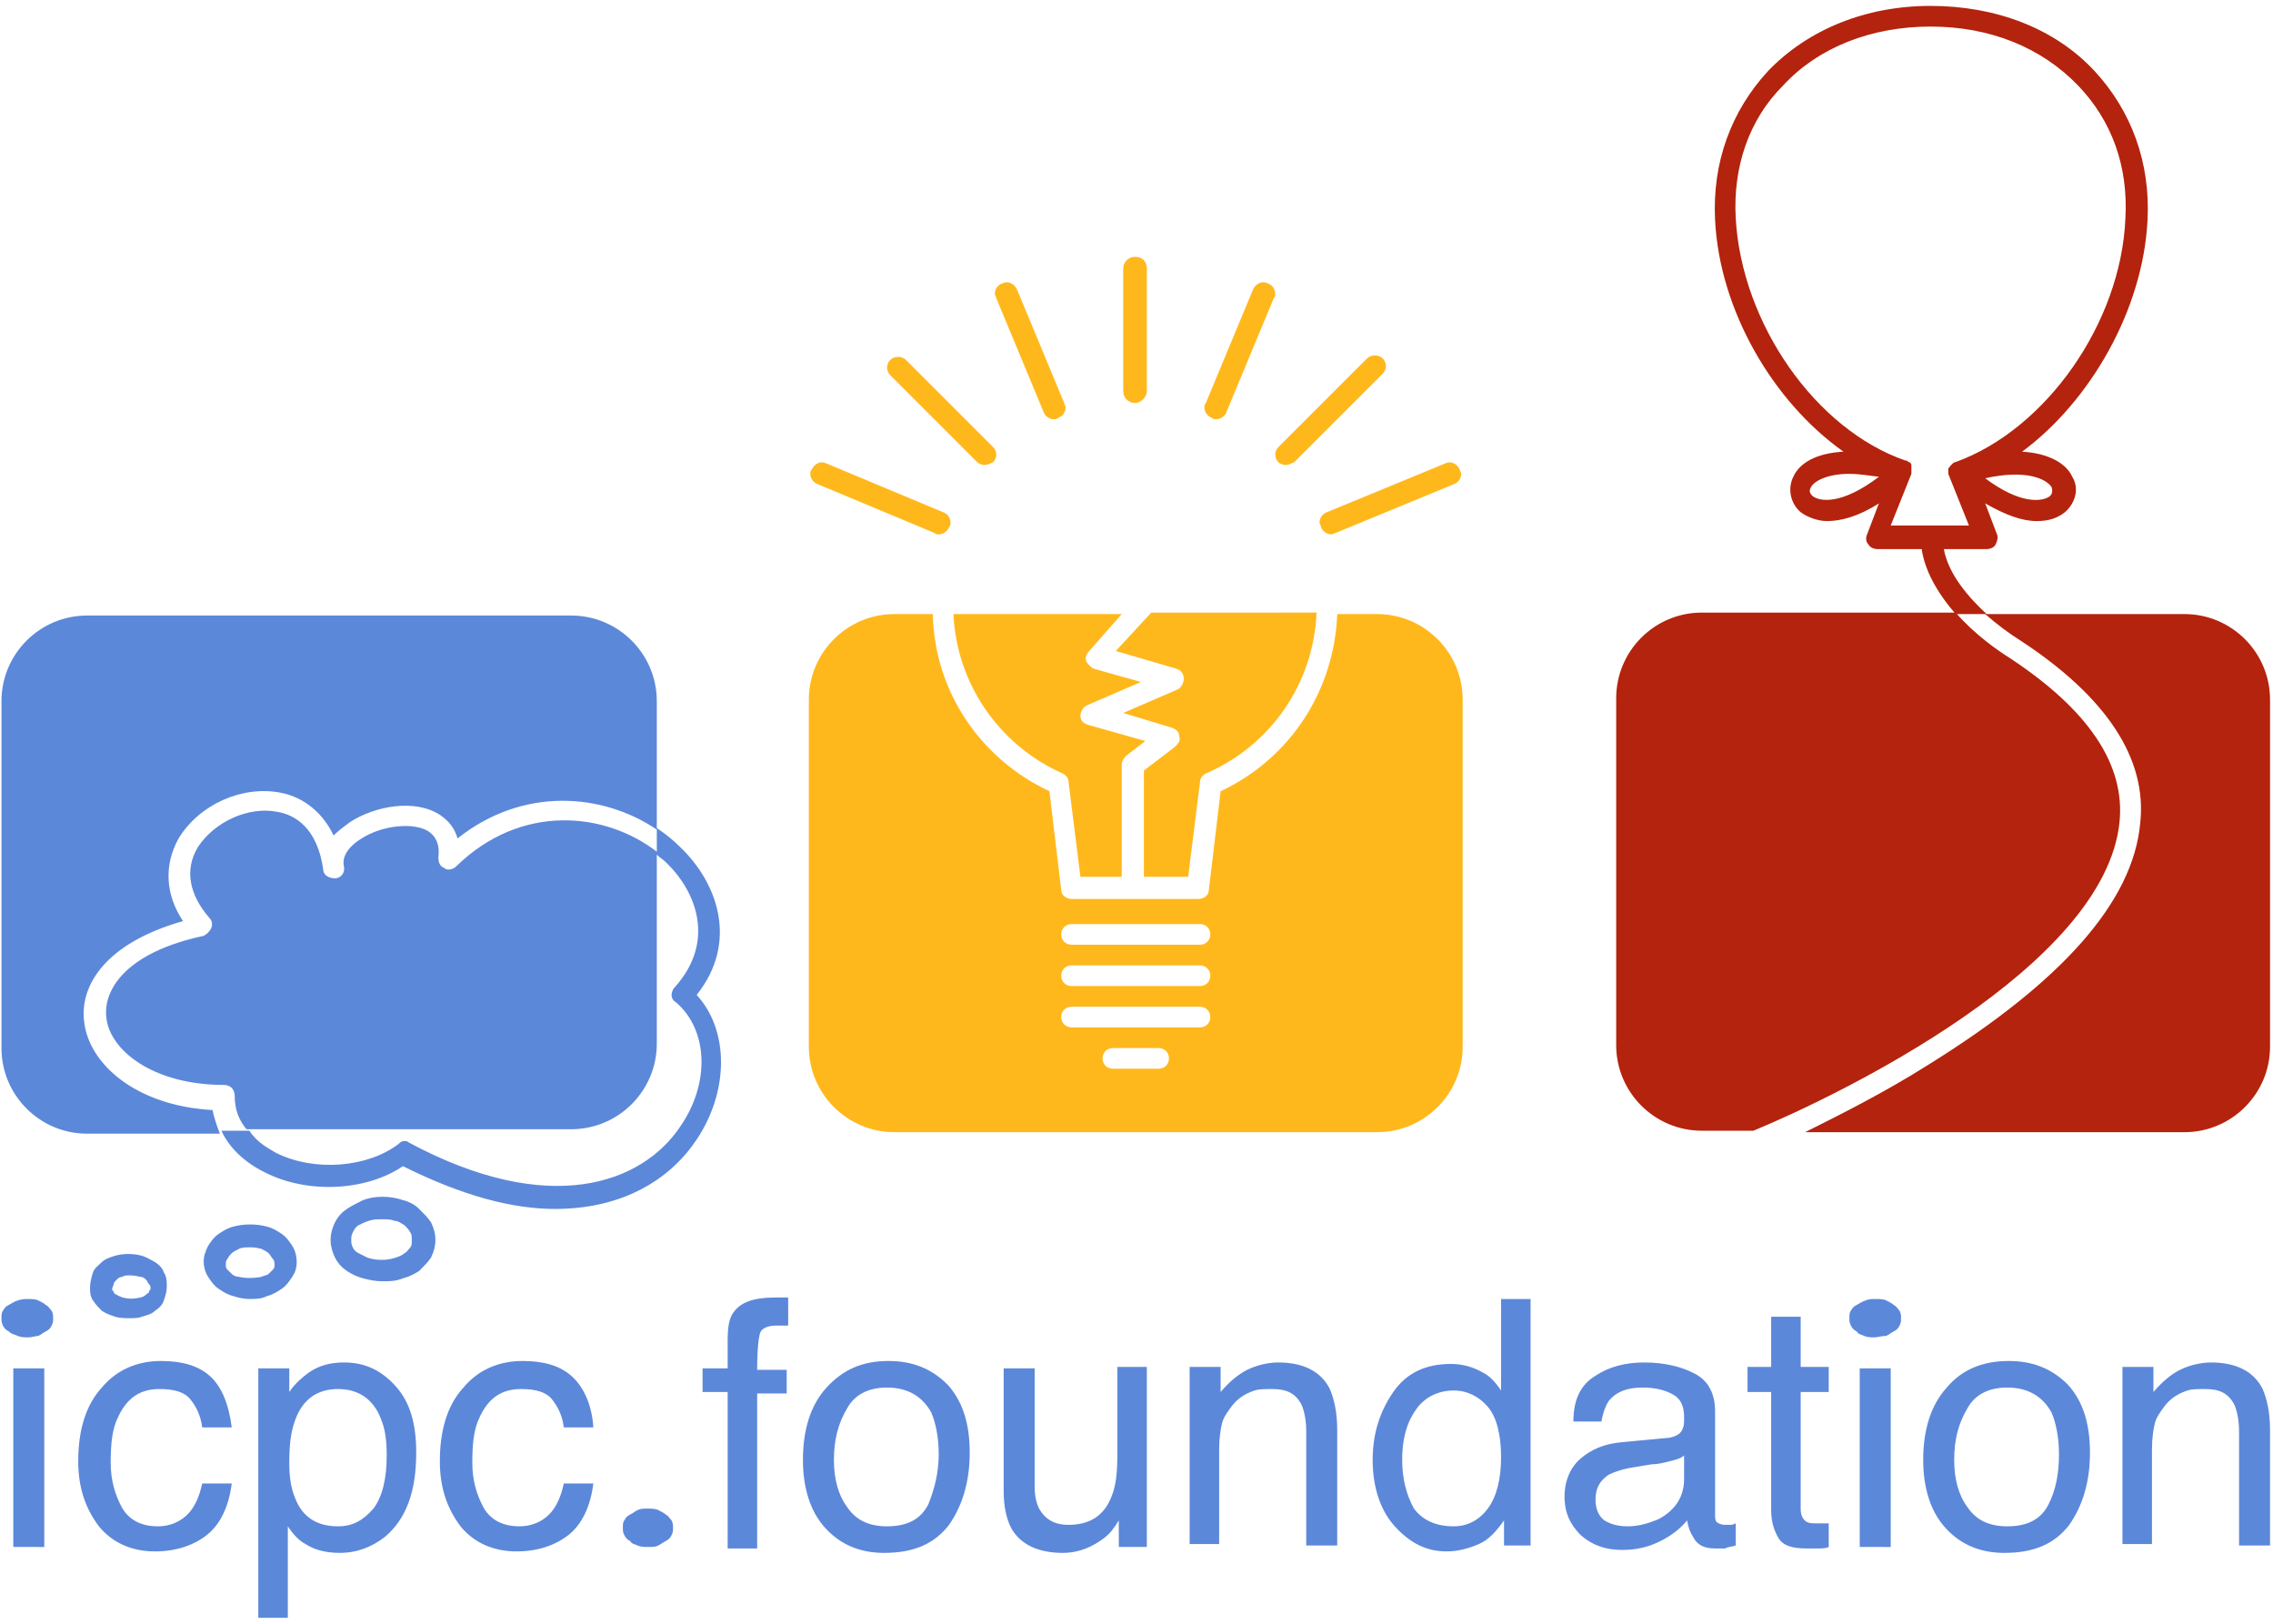 <?xml version="1.0" encoding="UTF-8"?> <svg xmlns="http://www.w3.org/2000/svg" xmlns:xlink="http://www.w3.org/1999/xlink" version="1.1" id="Слой_1" x="0px" y="0px" viewBox="0 0 154 110" style="enable-background:new 0 0 154 110;" xml:space="preserve"> <style type="text/css"> .st0{clip-path:url(#SVGID_00000056400280598398560020000015094801669218481080_);fill:#5C88DA;} .st1{clip-path:url(#SVGID_00000056400280598398560020000015094801669218481080_);fill:#FFB81C;} .st2{clip-path:url(#SVGID_00000056400280598398560020000015094801669218481080_);fill:#B4230D;} </style> <g> <defs> <rect id="SVGID_1_" x="0.1" y="0.4" width="153.8" height="109.3"></rect> </defs> <clipPath id="SVGID_00000169535266402860739710000012354206675117031609_"> <use xlink:href="#SVGID_1_" style="overflow:visible;"></use> </clipPath> <path style="clip-path:url(#SVGID_00000169535266402860739710000012354206675117031609_);fill:#5C88DA;" d="M8.8,86.4 c-0.2,0-0.4,0-0.5,0.1c-0.2,0-0.3,0.1-0.4,0.2c-0.1,0.1-0.2,0.2-0.2,0.3c0,0.1-0.1,0.2-0.1,0.3c0,0.1,0,0.1,0.1,0.2 c0,0.1,0.1,0.2,0.2,0.2c0.1,0.1,0.2,0.1,0.4,0.2c0.4,0.1,0.8,0.1,1.2,0c0.1,0,0.3-0.1,0.4-0.2c0.1-0.1,0.2-0.1,0.2-0.2 c0-0.1,0.1-0.1,0.1-0.2c0-0.1,0-0.2-0.1-0.3c-0.1-0.1-0.1-0.2-0.2-0.3c-0.1-0.1-0.2-0.2-0.4-0.2C9.1,86.4,8.9,86.4,8.8,86.4 M8.8,89.3c-0.3,0-0.7,0-1-0.1c-0.3-0.1-0.6-0.2-0.9-0.4c-0.2-0.2-0.4-0.4-0.6-0.7c-0.2-0.3-0.2-0.6-0.2-0.9c0-0.3,0.1-0.7,0.2-1 c0.1-0.3,0.4-0.5,0.6-0.7c0.2-0.2,0.5-0.3,0.8-0.4c0.6-0.2,1.4-0.2,2,0c0.3,0.1,0.6,0.3,0.8,0.4c0.3,0.2,0.5,0.4,0.6,0.7 c0.2,0.3,0.2,0.6,0.2,1c0,0.3-0.1,0.6-0.2,0.9c-0.1,0.3-0.3,0.5-0.6,0.7c-0.2,0.2-0.5,0.3-0.9,0.4C9.4,89.3,9.1,89.3,8.8,89.3 M16.9,84.5c-0.2,0-0.5,0-0.7,0.1c-0.2,0.1-0.4,0.2-0.5,0.3c-0.1,0.1-0.2,0.2-0.3,0.4c-0.1,0.1-0.1,0.2-0.1,0.4 c0,0.1,0,0.2,0.1,0.3c0.1,0.1,0.2,0.2,0.3,0.3c0.1,0.1,0.3,0.2,0.5,0.2c0.4,0.1,1,0.1,1.5,0l0,0c0.2-0.1,0.4-0.1,0.5-0.2 c0.1-0.1,0.2-0.2,0.3-0.3c0.1-0.1,0.1-0.2,0.1-0.3c0-0.1,0-0.3-0.1-0.4c-0.1-0.1-0.2-0.3-0.3-0.4c-0.1-0.1-0.3-0.2-0.5-0.3 C17.3,84.5,17.1,84.5,16.9,84.5 M16.9,88c-0.4,0-0.8-0.1-1.1-0.2c-0.4-0.1-0.7-0.3-1-0.5c-0.3-0.2-0.5-0.5-0.7-0.8 c-0.2-0.3-0.3-0.7-0.3-1c0-0.4,0.1-0.7,0.3-1.1c0.2-0.3,0.4-0.6,0.7-0.8c0.3-0.2,0.6-0.4,1-0.5c0.7-0.2,1.6-0.2,2.3,0 c0.4,0.1,0.7,0.3,1,0.5c0.3,0.2,0.5,0.5,0.7,0.8c0.2,0.3,0.3,0.7,0.3,1.1c0,0.4-0.1,0.7-0.3,1c-0.2,0.3-0.4,0.6-0.7,0.8 c-0.3,0.2-0.6,0.4-1,0.5C17.7,88,17.3,88,16.9,88 M25.9,82.6c-0.3,0-0.6,0-0.9,0.1c-0.3,0.1-0.5,0.2-0.7,0.3 c-0.2,0.1-0.3,0.3-0.4,0.5c-0.1,0.2-0.1,0.3-0.1,0.5c0,0.2,0,0.3,0.1,0.5c0.1,0.2,0.2,0.3,0.4,0.4c0.2,0.1,0.4,0.2,0.6,0.3 c0.6,0.2,1.3,0.2,1.9,0l0,0c0.3-0.1,0.5-0.2,0.6-0.3c0.2-0.1,0.3-0.3,0.4-0.4c0.1-0.1,0.1-0.3,0.1-0.5c0-0.2,0-0.4-0.1-0.5 c-0.1-0.2-0.2-0.3-0.4-0.5c-0.2-0.1-0.4-0.3-0.7-0.3C26.5,82.6,26.2,82.6,25.9,82.6 M25.9,86.8c-0.5,0-0.9-0.1-1.3-0.2 c-0.4-0.1-0.8-0.3-1.1-0.5c-0.3-0.2-0.6-0.5-0.8-0.9c-0.2-0.4-0.3-0.8-0.3-1.2c0-0.4,0.1-0.8,0.3-1.2c0.2-0.4,0.5-0.7,0.8-0.9 c0.3-0.2,0.7-0.4,1.1-0.6c0.8-0.3,1.8-0.3,2.7,0c0.4,0.1,0.8,0.3,1.1,0.6c0.3,0.3,0.6,0.6,0.8,0.9c0.2,0.4,0.3,0.8,0.3,1.2 c0,0.4-0.1,0.8-0.3,1.2c-0.2,0.3-0.5,0.6-0.8,0.9c-0.3,0.2-0.7,0.4-1.1,0.5C26.8,86.8,26.4,86.8,25.9,86.8 M30.9,58.7 c-0.2,0.2-0.6,0.3-0.8,0.1c-0.3-0.1-0.4-0.4-0.4-0.7c0.1-0.8-0.1-1.4-0.7-1.8c-1-0.6-3.1-0.4-4.5,0.5c-0.5,0.3-1.4,1-1.2,1.9 c0.1,0.4-0.2,0.8-0.6,0.8c-0.4,0-0.8-0.2-0.8-0.6c-0.4-2.8-1.9-3.7-3.1-3.9c-2-0.4-4.3,0.7-5.4,2.4c-0.9,1.5-0.6,3.2,0.8,4.8 c0.2,0.2,0.2,0.5,0.1,0.7c-0.1,0.2-0.3,0.4-0.5,0.5c-5.2,1.1-6.8,3.6-6.6,5.5c0.2,2.2,3.1,4.6,8,4.6c0.2,0,0.4,0.1,0.5,0.2 c0.1,0.1,0.2,0.3,0.2,0.5c0,1,0.3,1.7,0.8,2.3h22c3.2,0,5.8-2.6,5.8-5.8v-13C41,55,35.3,54.4,30.9,58.7 M5.7,69.2 c-0.3-2.4,1.4-5.3,6.7-6.8c-1.2-1.8-1.3-3.8-0.3-5.6c1.4-2.3,4.3-3.6,6.9-3.1c1.6,0.3,2.9,1.4,3.6,2.9c0.3-0.3,0.7-0.6,1.1-0.9 c1.7-1.1,4.4-1.6,6.1-0.5c0.6,0.4,1,0.9,1.2,1.6c4.4-3.5,9.8-3.1,13.5-0.6v-8.7c0-3.2-2.6-5.8-5.8-5.8H5.9c-3.2,0-5.8,2.6-5.8,5.8 v23.5c0,3.2,2.6,5.8,5.8,5.8h9c-0.2-0.5-0.4-1.1-0.5-1.6C9.1,74.9,6,72,5.7,69.2 M47.2,67.4c2.8-3.5,1.5-7.5-1.1-10 c-0.5-0.5-1-0.9-1.6-1.3v1.8c0.2,0.2,0.4,0.3,0.6,0.5c2.1,2,3.4,5.4,0.6,8.5c-0.1,0.1-0.2,0.3-0.2,0.5c0,0.2,0.1,0.4,0.3,0.5 c2.2,1.9,2.3,5.5,0.3,8.4c-2.6,3.9-8.9,6.2-18.4,1.1c-0.1-0.1-0.2-0.1-0.3-0.1c-0.2,0-0.3,0.1-0.4,0.2c-2.1,1.6-5.7,1.9-8.3,0.6 c-0.5-0.3-1.3-0.7-1.8-1.5H15c0.5,1.1,1.5,2.1,2.9,2.8c2.9,1.5,6.9,1.3,9.4-0.4c4,2,7.4,2.9,10.3,2.9c4.6,0,7.8-2,9.6-4.7 C49.4,73.9,49.4,69.8,47.2,67.4"></path> <path style="clip-path:url(#SVGID_00000169535266402860739710000012354206675117031609_);fill:#FFB81C;" d="M72,52.4 c0.2,0.1,0.4,0.3,0.4,0.6l0.8,6.4H76v-7.6c0-0.2,0.1-0.4,0.3-0.6l1.3-1l-3.9-1.1c-0.3-0.1-0.5-0.3-0.5-0.6c0-0.3,0.2-0.6,0.4-0.7 l3.7-1.6l-3.2-0.9c-0.2-0.1-0.4-0.3-0.5-0.5c-0.1-0.2,0-0.5,0.2-0.7l2.2-2.5H64.6C64.8,46.3,67.7,50.5,72,52.4 M79.7,45.3 c0.3,0.1,0.5,0.3,0.5,0.7c0,0.3-0.2,0.6-0.4,0.7l-3.7,1.6l3.3,1c0.3,0.1,0.5,0.3,0.5,0.6c0.1,0.3-0.1,0.5-0.3,0.7l-2.1,1.6v7.2h3 l0.8-6.4c0-0.3,0.2-0.5,0.4-0.6c4.4-1.9,7.3-6.1,7.5-10.9H78l-2.4,2.6L79.7,45.3z M81.3,64h-8.7c-0.4,0-0.7-0.3-0.7-0.7 c0-0.4,0.3-0.7,0.7-0.7h8.7c0.4,0,0.7,0.3,0.7,0.7C82,63.7,81.7,64,81.3,64 M81.3,66.8h-8.7c-0.4,0-0.7-0.3-0.7-0.7 c0-0.4,0.3-0.7,0.7-0.7h8.7c0.4,0,0.7,0.3,0.7,0.7C82,66.5,81.7,66.8,81.3,66.8 M81.3,69.6h-8.7c-0.4,0-0.7-0.3-0.7-0.7 s0.3-0.7,0.7-0.7h8.7c0.4,0,0.7,0.3,0.7,0.7S81.7,69.6,81.3,69.6 M78.5,72.4h-3.1c-0.4,0-0.7-0.3-0.7-0.7s0.3-0.7,0.7-0.7h3.1 c0.4,0,0.7,0.3,0.7,0.7S78.9,72.4,78.5,72.4 M93.3,41.6h-2.7c-0.2,5.2-3.2,9.8-7.9,12l-0.8,6.7c0,0.4-0.4,0.6-0.7,0.6h-8.6 c-0.4,0-0.7-0.3-0.7-0.6l-0.8-6.7c-4.7-2.2-7.8-6.8-7.9-12h-2.6c-3.2,0-5.8,2.6-5.8,5.8v23.5c0,3.2,2.6,5.8,5.8,5.8h32.7 c3.2,0,5.8-2.6,5.8-5.8V47.4C99.1,44.2,96.5,41.6,93.3,41.6"></path> <path style="clip-path:url(#SVGID_00000169535266402860739710000012354206675117031609_);fill:#5C88DA;" d="M0.9,92.7H3v12.1H0.9 V92.7z M0.9,92.7H3v12.1H0.9V92.7z M1.9,90.6c-0.2,0-0.5,0-0.7-0.1c-0.2-0.1-0.4-0.1-0.6-0.3c-0.2-0.1-0.3-0.2-0.4-0.4 c-0.1-0.2-0.1-0.3-0.1-0.5c0-0.2,0-0.4,0.1-0.5c0.1-0.2,0.2-0.3,0.4-0.4c0.2-0.1,0.3-0.2,0.6-0.3C1.5,88,1.7,88,1.9,88 c0.2,0,0.5,0,0.7,0.1c0.2,0.1,0.4,0.2,0.5,0.3c0.2,0.1,0.3,0.3,0.4,0.4c0.1,0.2,0.1,0.3,0.1,0.5c0,0.2,0,0.3-0.1,0.5 c-0.1,0.2-0.2,0.3-0.4,0.4c-0.2,0.1-0.3,0.2-0.5,0.3C2.4,90.5,2.2,90.6,1.9,90.6 M15.7,96.7h-2c-0.1-0.8-0.4-1.4-0.8-1.9 c-0.4-0.5-1.1-0.7-2.1-0.7c-1.3,0-2.2,0.6-2.8,1.9c-0.4,0.8-0.5,1.8-0.5,3.1c0,1.2,0.3,2.2,0.8,3.1c0.5,0.8,1.3,1.2,2.4,1.2 c0.8,0,1.5-0.3,2-0.8c0.5-0.5,0.8-1.2,1-2.1h2c-0.2,1.6-0.8,2.8-1.7,3.5c-0.9,0.7-2.1,1.1-3.5,1.1c-1.6,0-2.9-0.6-3.8-1.7 c-0.9-1.2-1.4-2.6-1.4-4.4c0-2.1,0.5-3.8,1.6-5c1-1.2,2.4-1.8,4-1.8c1.4,0,2.5,0.3,3.3,1C15,93.9,15.5,95.1,15.7,96.7 M26.2,98.6 c0-1-0.1-1.8-0.4-2.5c-0.5-1.3-1.5-2-2.9-2c-1.4,0-2.4,0.7-2.9,2.1c-0.3,0.8-0.4,1.7-0.4,2.9c0,0.9,0.1,1.7,0.4,2.4 c0.5,1.3,1.5,1.9,2.9,1.9c1,0,1.7-0.4,2.4-1.2C25.9,101.4,26.2,100.2,26.2,98.6 M17.6,92.7h2v1.6c0.4-0.6,0.9-1,1.3-1.3 c0.7-0.5,1.5-0.7,2.4-0.7c1.4,0,2.5,0.5,3.5,1.6c1,1.1,1.4,2.6,1.4,4.5c0,2.7-0.7,4.5-2.1,5.7c-0.9,0.7-1.9,1.1-3.1,1.1 c-0.9,0-1.7-0.2-2.3-0.6c-0.4-0.2-0.8-0.6-1.2-1.2v6.2h-2V92.7z M40.2,96.7h-2c-0.1-0.8-0.4-1.4-0.8-1.9c-0.4-0.5-1.1-0.7-2.1-0.7 c-1.3,0-2.2,0.6-2.8,1.9c-0.4,0.8-0.5,1.8-0.5,3.1c0,1.2,0.3,2.2,0.8,3.1c0.5,0.8,1.3,1.2,2.4,1.2c0.8,0,1.5-0.3,2-0.8 c0.5-0.5,0.8-1.2,1-2.1h2c-0.2,1.6-0.8,2.8-1.7,3.5c-0.9,0.7-2.1,1.1-3.5,1.1c-1.6,0-2.9-0.6-3.8-1.7c-0.9-1.2-1.4-2.6-1.4-4.4 c0-2.1,0.5-3.8,1.6-5c1-1.2,2.4-1.8,4-1.8c1.4,0,2.5,0.3,3.3,1C39.5,93.9,40.1,95.1,40.2,96.7 M43.9,104.8c-0.2,0-0.5,0-0.7-0.1 c-0.2-0.1-0.4-0.1-0.5-0.3c-0.2-0.1-0.3-0.2-0.4-0.4s-0.1-0.3-0.1-0.5c0-0.2,0-0.4,0.1-0.5c0.1-0.2,0.2-0.3,0.4-0.4 c0.2-0.1,0.3-0.2,0.5-0.3c0.2-0.1,0.4-0.1,0.7-0.1c0.2,0,0.5,0,0.7,0.1s0.4,0.2,0.5,0.3c0.2,0.1,0.3,0.3,0.4,0.4 c0.1,0.2,0.1,0.3,0.1,0.5c0,0.2,0,0.3-0.1,0.5c-0.1,0.2-0.2,0.3-0.4,0.4c-0.2,0.1-0.3,0.2-0.5,0.3 C44.4,104.8,44.2,104.8,43.9,104.8 M49.7,88.9c0.5-0.7,1.4-1,2.8-1c0.1,0,0.3,0,0.4,0c0.1,0,0.3,0,0.5,0v1.9c-0.2,0-0.4,0-0.5,0 c-0.1,0-0.2,0-0.3,0c-0.6,0-1,0.2-1.1,0.5c-0.1,0.3-0.2,1.1-0.2,2.5h2v1.6h-2v10.5h-2V94.3h-1.7v-1.6h1.7v-1.9 C49.3,89.9,49.4,89.3,49.7,88.9 M63.6,98.5c0-1.1-0.2-2.1-0.5-2.8c-0.6-1.1-1.6-1.7-3-1.7c-1.3,0-2.2,0.5-2.7,1.4 c-0.6,1-0.9,2.1-0.9,3.5c0,1.3,0.3,2.4,0.9,3.2c0.6,0.9,1.5,1.3,2.7,1.3c1.4,0,2.3-0.5,2.8-1.5C63.3,100.9,63.6,99.8,63.6,98.5 M65.7,98.4c0,2-0.5,3.6-1.4,4.9c-1,1.3-2.4,1.9-4.4,1.9c-1.7,0-3-0.6-4-1.7c-1-1.1-1.5-2.7-1.5-4.6c0-2,0.5-3.7,1.6-4.9 s2.4-1.8,4.2-1.8c1.6,0,2.9,0.5,4,1.6C65.2,94.9,65.7,96.4,65.7,98.4 M70.1,92.6v8.1c0,0.6,0.1,1.1,0.3,1.5c0.4,0.7,1,1.1,2,1.1 c1.4,0,2.4-0.6,2.9-1.9c0.3-0.7,0.4-1.6,0.4-2.8v-6h2v12.2h-1.9l0-1.8c-0.3,0.5-0.6,0.9-1,1.2c-0.8,0.6-1.7,1-2.8,1 c-1.7,0-2.9-0.6-3.5-1.7c-0.3-0.6-0.5-1.4-0.5-2.5v-8.3H70.1z M80.8,92.6h1.9v1.7c0.6-0.7,1.2-1.2,1.8-1.5c0.6-0.3,1.4-0.5,2.1-0.5 c1.7,0,2.9,0.6,3.5,1.8c0.3,0.7,0.5,1.6,0.5,2.8v7.8h-2.1v-7.7c0-0.7-0.1-1.3-0.3-1.8c-0.4-0.8-1-1.1-2-1.1c-0.5,0-0.9,0-1.2,0.1 c-0.6,0.2-1.1,0.5-1.5,1c-0.3,0.4-0.6,0.8-0.7,1.2c-0.1,0.4-0.2,1-0.2,1.8v6.4h-2V92.6z M98.5,103.4c0.9,0,1.7-0.4,2.3-1.2 c0.6-0.8,0.9-2,0.9-3.5c0-1.5-0.3-2.7-0.9-3.4c-0.6-0.7-1.4-1.1-2.3-1.1c-1,0-1.9,0.4-2.5,1.2c-0.6,0.8-1,1.9-1,3.5 c0,1.3,0.3,2.4,0.8,3.3C96.4,103,97.3,103.4,98.5,103.4 M100.5,93c0.4,0.2,0.8,0.6,1.2,1.2V88h2v16.7h-1.8v-1.7 c-0.5,0.7-1,1.3-1.7,1.6c-0.7,0.3-1.4,0.5-2.2,0.5c-1.4,0-2.5-0.6-3.5-1.7s-1.5-2.7-1.5-4.5c0-1.8,0.5-3.3,1.4-4.6 c0.9-1.3,2.2-1.9,3.9-1.9C99.1,92.4,99.8,92.6,100.5,93 M110.3,103.4c0.7,0,1.4-0.2,2.1-0.5c1.1-0.6,1.7-1.5,1.7-2.7v-1.6 c-0.2,0.2-0.6,0.3-1,0.4s-0.8,0.2-1.2,0.2l-1.2,0.2c-0.7,0.1-1.3,0.3-1.7,0.5c-0.6,0.4-0.9,0.9-0.9,1.7c0,0.6,0.2,1.1,0.6,1.4 C109.2,103.3,109.7,103.4,110.3,103.4 M113.1,97.4c0.5-0.1,0.8-0.3,0.9-0.6c0.1-0.2,0.1-0.4,0.1-0.8c0-0.7-0.2-1.2-0.7-1.5 c-0.5-0.3-1.2-0.5-2.1-0.5c-1.1,0-1.8,0.3-2.3,0.9c-0.2,0.3-0.4,0.8-0.5,1.4h-1.9c0-1.5,0.5-2.5,1.5-3.1c0.9-0.6,2-0.9,3.3-0.9 c1.4,0,2.6,0.3,3.5,0.8c0.9,0.5,1.3,1.4,1.3,2.5v7c0,0.2,0,0.4,0.1,0.5c0.1,0.1,0.3,0.2,0.6,0.2c0.1,0,0.2,0,0.3,0 c0.1,0,0.2,0,0.4-0.1v1.5c-0.3,0.1-0.6,0.1-0.7,0.2c-0.2,0-0.4,0-0.7,0c-0.7,0-1.2-0.2-1.5-0.8c-0.2-0.3-0.3-0.6-0.4-1.1 c-0.4,0.5-1,1-1.8,1.4c-0.8,0.4-1.6,0.6-2.6,0.6c-1.1,0-2-0.3-2.8-1c-0.7-0.7-1.1-1.5-1.1-2.6c0-1.1,0.4-2,1.1-2.6 c0.7-0.6,1.6-1,2.8-1.1L113.1,97.4z M119.9,89.2h2.1v3.4h1.9v1.7H122v7.9c0,0.4,0.1,0.7,0.4,0.9c0.2,0.1,0.4,0.1,0.8,0.1 c0.1,0,0.2,0,0.3,0c0.1,0,0.2,0,0.4,0v1.6c-0.2,0.1-0.5,0.1-0.7,0.1c-0.3,0-0.5,0-0.8,0c-1,0-1.6-0.2-1.9-0.7s-0.5-1.1-0.5-1.9v-8 h-1.6v-1.7h1.6V89.2z M126,92.7h2.1v12.1H126V92.7z M126,92.7h2.1v12.1H126V92.7z M127,90.6c-0.2,0-0.5,0-0.7-0.1 c-0.2-0.1-0.4-0.1-0.5-0.3c-0.2-0.1-0.3-0.2-0.4-0.4c-0.1-0.2-0.1-0.3-0.1-0.5c0-0.2,0-0.4,0.1-0.5c0.1-0.2,0.2-0.3,0.4-0.4 c0.2-0.1,0.3-0.2,0.6-0.3c0.2-0.1,0.4-0.1,0.7-0.1c0.2,0,0.5,0,0.7,0.1s0.4,0.2,0.5,0.3c0.2,0.1,0.3,0.3,0.4,0.4 c0.1,0.2,0.1,0.3,0.1,0.5c0,0.2,0,0.3-0.1,0.5c-0.1,0.2-0.2,0.3-0.4,0.4c-0.2,0.1-0.3,0.2-0.5,0.3C127.5,90.5,127.2,90.6,127,90.6 M139.5,98.5c0-1.1-0.2-2.1-0.5-2.8c-0.6-1.1-1.6-1.7-3-1.7c-1.3,0-2.2,0.5-2.7,1.4c-0.6,1-0.9,2.1-0.9,3.5c0,1.3,0.3,2.4,0.9,3.2 c0.6,0.9,1.5,1.3,2.7,1.3c1.4,0,2.3-0.5,2.8-1.5C139.3,100.9,139.5,99.8,139.5,98.5 M141.6,98.4c0,2-0.5,3.6-1.4,4.9 c-1,1.3-2.4,1.9-4.4,1.9c-1.7,0-3-0.6-4-1.7c-1-1.1-1.5-2.7-1.5-4.6c0-2,0.5-3.7,1.6-4.9c1-1.2,2.4-1.8,4.2-1.8 c1.6,0,2.9,0.5,4,1.6C141.1,94.9,141.6,96.4,141.6,98.4 M144,92.6h1.9v1.7c0.6-0.7,1.2-1.2,1.8-1.5c0.6-0.3,1.4-0.5,2.1-0.5 c1.7,0,2.9,0.6,3.5,1.8c0.3,0.7,0.5,1.6,0.5,2.8v7.8h-2.1v-7.7c0-0.7-0.1-1.3-0.3-1.8c-0.4-0.8-1-1.1-2-1.1c-0.5,0-0.9,0-1.2,0.1 c-0.6,0.2-1.1,0.5-1.5,1c-0.3,0.4-0.6,0.8-0.7,1.2s-0.2,1-0.2,1.8v6.4h-2V92.6z"></path> <path style="clip-path:url(#SVGID_00000169535266402860739710000012354206675117031609_);fill:#FFB81C;" d="M63.6,36.2 c-0.1,0-0.2,0-0.3-0.1l-7.9-3.3c-0.3-0.1-0.5-0.4-0.5-0.7c0-0.1,0-0.2,0.1-0.3c0.2-0.4,0.6-0.6,1-0.4l7.9,3.3 c0.3,0.1,0.5,0.4,0.5,0.7c0,0.1,0,0.2-0.1,0.3C64.2,36,63.9,36.2,63.6,36.2 M66.7,31.5c-0.2,0-0.4-0.1-0.5-0.2l-5.9-5.9 c-0.1-0.1-0.2-0.3-0.2-0.5c0-0.2,0.1-0.4,0.2-0.5c0.3-0.3,0.8-0.3,1.1,0l5.9,5.9c0.1,0.1,0.2,0.3,0.2,0.5s-0.1,0.4-0.2,0.5 C67.1,31.4,66.9,31.5,66.7,31.5 M71.4,28.4c-0.3,0-0.6-0.2-0.7-0.5l-3.2-7.7c0-0.1-0.1-0.2-0.1-0.3c0-0.3,0.2-0.6,0.5-0.7 c0.4-0.2,0.8,0,1,0.4l3.2,7.7c0,0.1,0.1,0.2,0.1,0.3c0,0.3-0.2,0.6-0.5,0.7C71.6,28.4,71.5,28.4,71.4,28.4 M76.9,27.3 c-0.4,0-0.8-0.3-0.8-0.8v-8.3c0-0.4,0.3-0.8,0.8-0.8s0.8,0.3,0.8,0.8v8.3C77.7,26.9,77.3,27.3,76.9,27.3 M82.4,28.4 c-0.1,0-0.2,0-0.3-0.1c-0.3-0.1-0.5-0.4-0.5-0.7c0-0.1,0-0.2,0.1-0.3l3.2-7.7c0.2-0.4,0.6-0.6,1-0.4c0.3,0.1,0.5,0.4,0.5,0.7 c0,0.1,0,0.2-0.1,0.3l-3.2,7.7C83,28.2,82.7,28.4,82.4,28.4 M87.1,31.5c-0.2,0-0.4-0.1-0.5-0.2c-0.1-0.1-0.2-0.3-0.2-0.5 s0.1-0.4,0.2-0.5l6-6c0.3-0.3,0.8-0.3,1.1,0c0.1,0.1,0.2,0.3,0.2,0.5c0,0.2-0.1,0.4-0.2,0.5l-6,6C87.5,31.4,87.3,31.5,87.1,31.5 M90.2,36.2c-0.3,0-0.6-0.2-0.7-0.5c0-0.1-0.1-0.2-0.1-0.3c0-0.3,0.2-0.6,0.5-0.7l8-3.3c0.4-0.2,0.8,0,1,0.4c0,0.1,0.1,0.2,0.1,0.3 c0,0.3-0.2,0.6-0.5,0.7l-8,3.3C90.4,36.1,90.3,36.2,90.2,36.2"></path> <path style="clip-path:url(#SVGID_00000169535266402860739710000012354206675117031609_);fill:#B4230D;" d="M148,41.6h-13.5 c0.8,0.7,1.6,1.3,2.4,1.8c0,0,0,0,0,0c5.8,3.8,8.6,8,8.1,12.4c-0.5,5.3-5.3,10.7-14.3,16.3c-3,1.9-6,3.4-8.4,4.6H148 c3.2,0,5.8-2.6,5.8-5.8V47.4C153.8,44.2,151.2,41.6,148,41.6 M143.6,55.7c0.4-3.9-2.1-7.6-7.4-11.1c-0.8-0.5-2.4-1.6-3.7-3.1h-17.2 c-3.2,0-5.8,2.6-5.8,5.8v23.5c0,3.2,2.6,5.8,5.8,5.8h3.5C124.6,74.2,142.6,65.5,143.6,55.7 M132.5,31.3 C132.5,31.3,132.5,31.3,132.5,31.3c-0.1,0-0.2,0.1-0.2,0.1c0,0,0,0,0,0c-0.1,0.1-0.1,0.1-0.2,0.2c0,0,0,0,0,0c0,0,0,0,0,0 c0,0,0,0.1-0.1,0.1c0,0,0,0.1,0,0.1c0,0,0,0,0,0c0,0.1,0,0.2,0,0.3c0,0,0,0,0,0l1.4,3.5h-5.3l1.4-3.5c0,0,0,0,0,0 c0-0.1,0-0.2,0-0.3c0,0,0,0,0-0.1c0,0,0-0.1,0-0.1c0,0,0-0.1,0-0.1c0,0,0,0,0,0c0,0,0,0,0,0c0-0.1-0.1-0.2-0.2-0.2c0,0,0,0,0,0 c-0.1-0.1-0.1-0.1-0.2-0.1c0,0,0,0,0,0c-6.1-2.1-11.1-9.3-11.5-16.4c-0.2-3.5,0.9-6.7,3.2-9c2.4-2.6,6-4,10-4c4,0,7.5,1.4,10,4 c2.3,2.4,3.4,5.5,3.2,9C143.7,21.9,138.6,29.1,132.5,31.3 M139,33c0.1,0.3,0,0.5-0.1,0.6c-0.5,0.4-2,0.6-4.4-1.2 C137.2,31.8,138.6,32.4,139,33 M122.8,33.6c-0.1-0.1-0.3-0.3-0.1-0.6c0.2-0.4,1.1-0.9,2.6-0.9c0.6,0,1.2,0.1,2,0.2 C124.8,34.2,123.3,34,122.8,33.6 M145.5,14.9c0.2-3.9-1.1-7.4-3.6-10.1c-2.7-2.9-6.7-4.4-11.1-4.4c-4.4,0-8.3,1.6-11,4.4 c-2.5,2.7-3.8,6.2-3.6,10.1c0.3,6.1,3.9,12.3,8.7,15.7c-1.9,0.1-3,0.8-3.4,1.7c-0.4,0.8-0.2,1.8,0.5,2.4c0.4,0.3,1.1,0.6,1.8,0.6 c0.9,0,2.1-0.3,3.5-1.2l-0.8,2.1c-0.1,0.2-0.1,0.5,0.1,0.7c0.1,0.2,0.4,0.3,0.6,0.3h3c0.2,1.4,1,2.9,2.3,4.4h2.1 c-1.2-1.1-2.6-2.7-2.9-4.4h2.9c0.2,0,0.5-0.1,0.6-0.3c0.1-0.2,0.2-0.5,0.1-0.7l-0.8-2.1c1.4,0.8,2.5,1.2,3.5,1.2 c0.8,0,1.4-0.2,1.9-0.6c0.7-0.6,1-1.6,0.5-2.4c-0.4-0.9-1.6-1.6-3.4-1.7C141.6,27.2,145.2,21,145.5,14.9"></path> </g> </svg> 